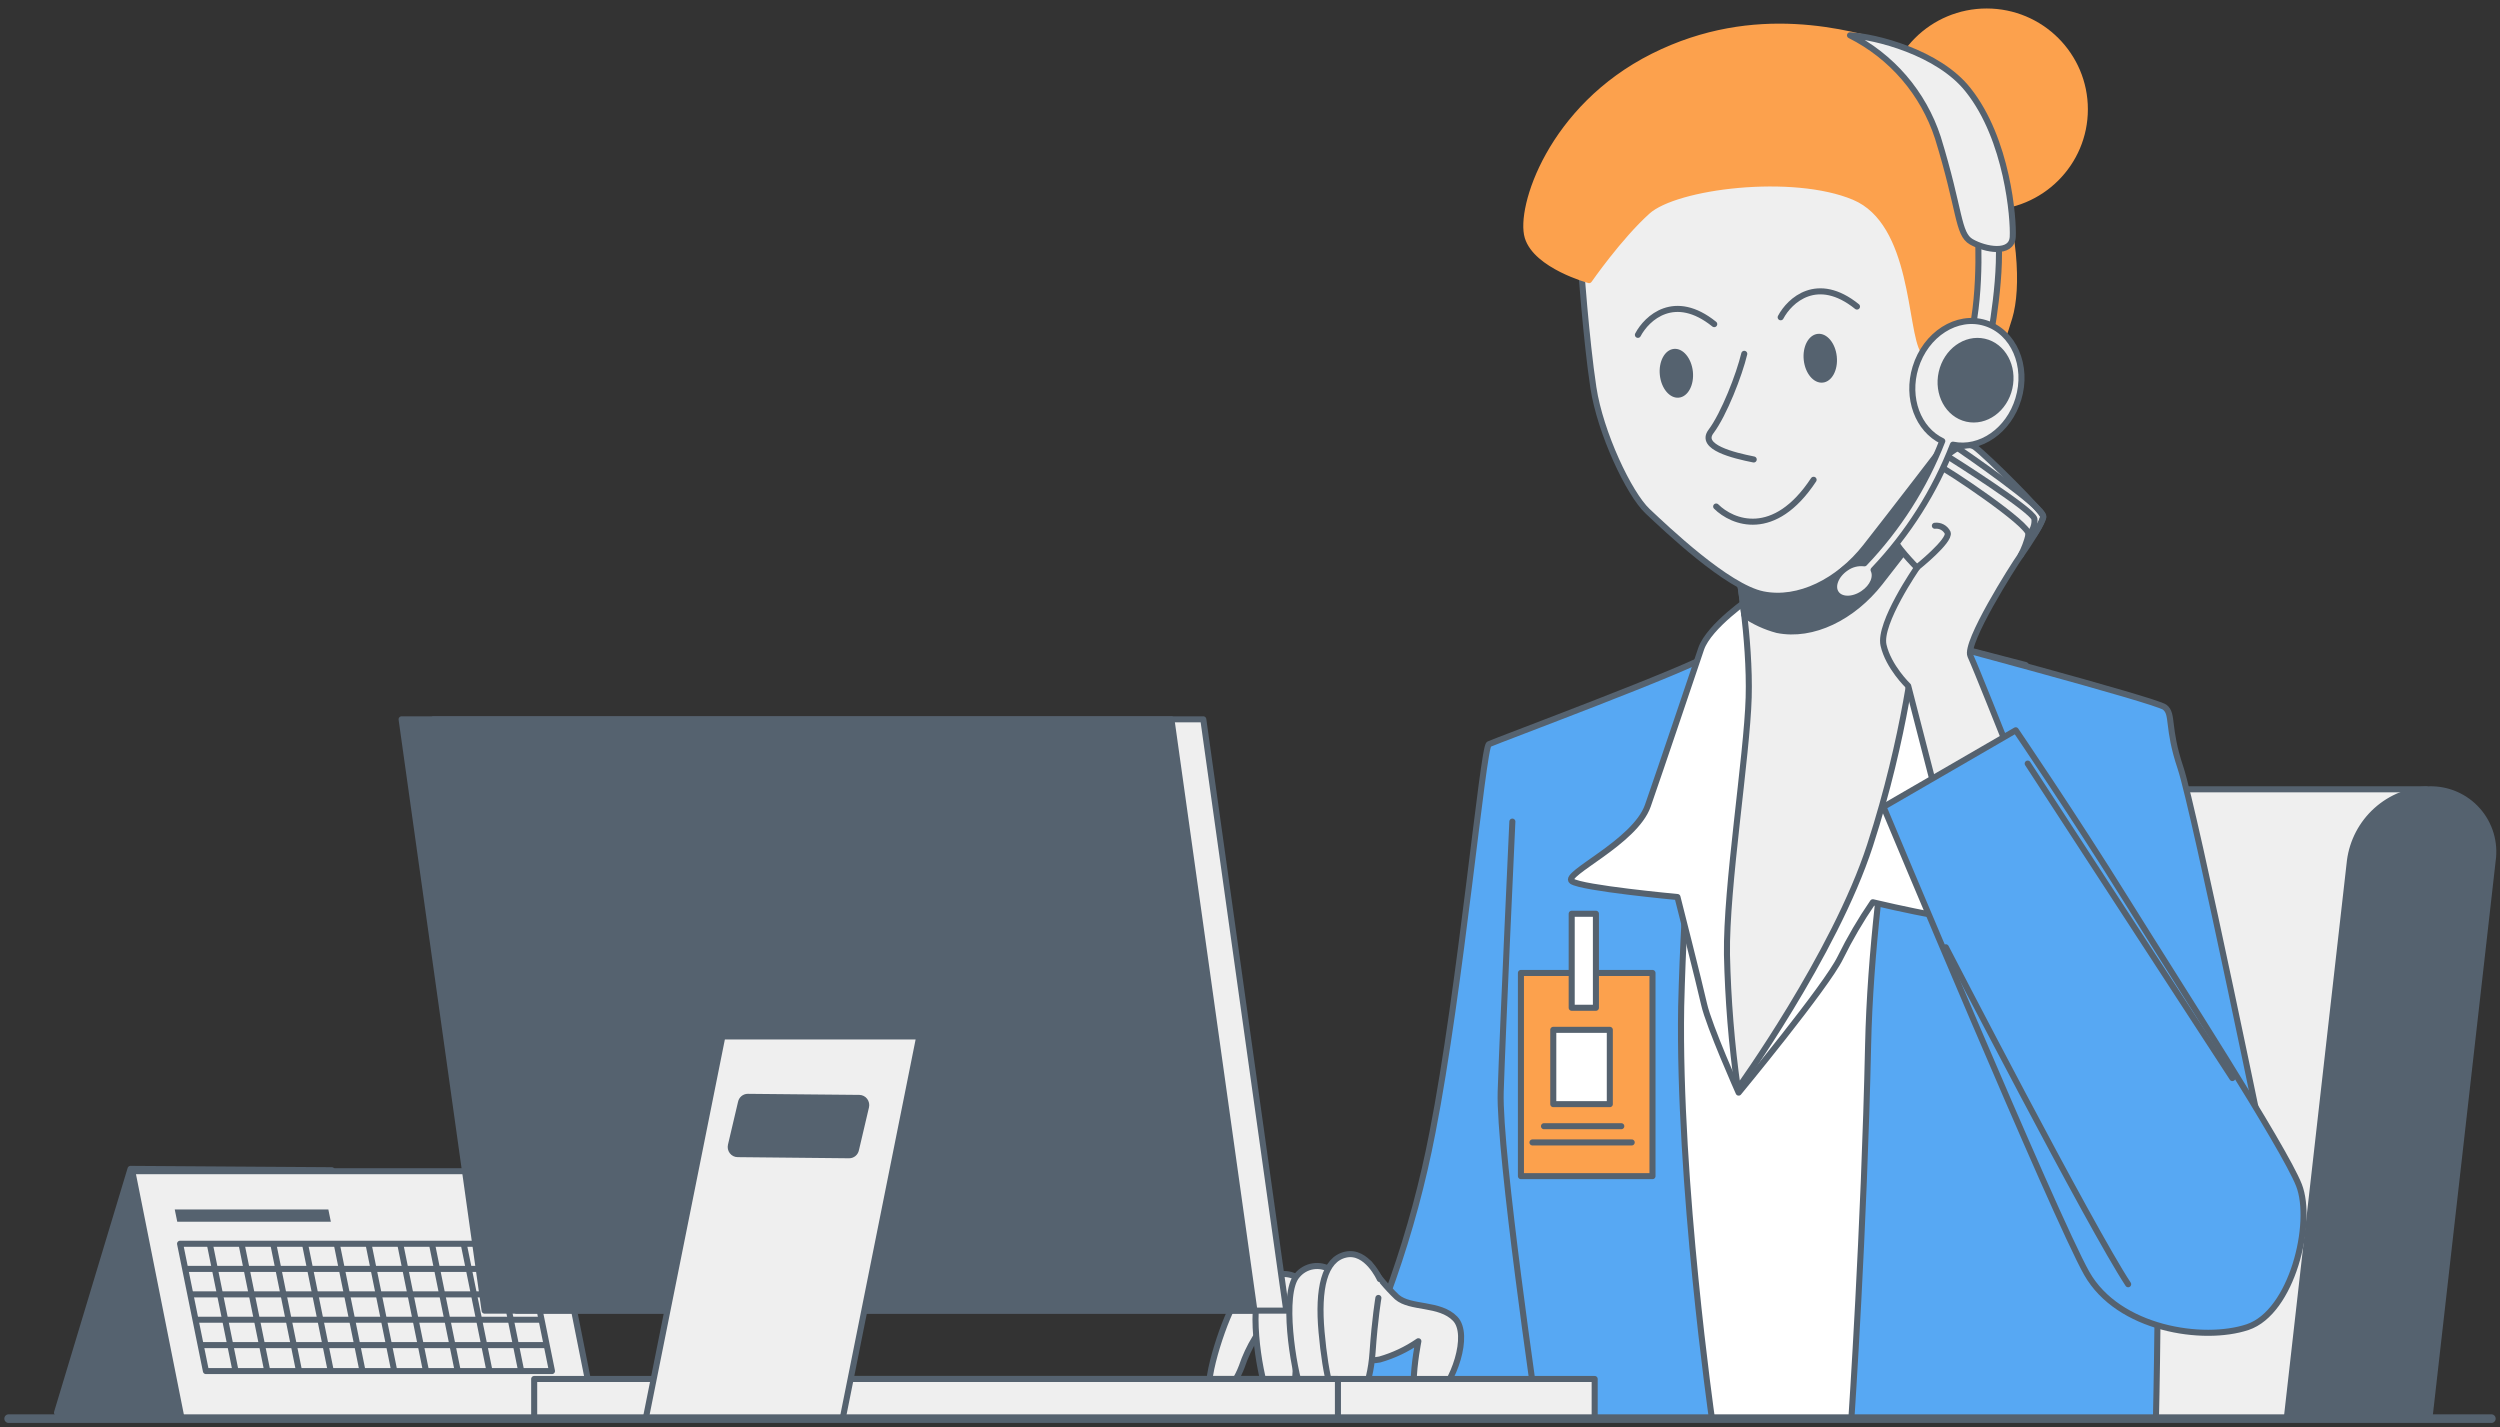 <svg width="289" height="165" viewBox="0 0 289 165" fill="none" xmlns="http://www.w3.org/2000/svg">
<rect x="0" y="0" width="289" height="165" fill="#333333" stroke="none"/>
<g clip-path="url(#clip0_4559_19291)">
<path d="M15.088 135.124L6.59 163.299H29.605L38.361 135.279L15.088 135.124Z" fill="#55626F" stroke="#55626F" stroke-width="0.7" stroke-linecap="round" stroke-linejoin="round"/>
<path d="M68.847 163.954H20.985L15.293 135.39H63.149L68.847 163.954Z" fill="#EFEFEF" stroke="#55626F" stroke-width="0.7" stroke-linecap="round" stroke-linejoin="round"/>
<path d="M63.808 158.495H23.804L20.816 143.777H60.821L63.808 158.495Z" stroke="#55626F" stroke-width="0.7" stroke-linecap="round" stroke-linejoin="round"/>
<path d="M24.258 143.836L27.219 158.436" stroke="#55626F" stroke-width="0.7" stroke-linecap="round" stroke-linejoin="round"/>
<path d="M27.926 143.836L30.887 158.436" stroke="#55626F" stroke-width="0.7" stroke-linecap="round" stroke-linejoin="round"/>
<path d="M31.598 143.836L34.559 158.436" stroke="#55626F" stroke-width="0.7" stroke-linecap="round" stroke-linejoin="round"/>
<path d="M35.266 143.836L38.227 158.436" stroke="#55626F" stroke-width="0.7" stroke-linecap="round" stroke-linejoin="round"/>
<path d="M38.934 143.836L41.895 158.436" stroke="#55626F" stroke-width="0.7" stroke-linecap="round" stroke-linejoin="round"/>
<path d="M42.605 143.836L45.567 158.436" stroke="#55626F" stroke-width="0.7" stroke-linecap="round" stroke-linejoin="round"/>
<path d="M46.273 143.836L49.235 158.436" stroke="#55626F" stroke-width="0.7" stroke-linecap="round" stroke-linejoin="round"/>
<path d="M49.941 143.836L52.903 158.436" stroke="#55626F" stroke-width="0.7" stroke-linecap="round" stroke-linejoin="round"/>
<path d="M53.613 143.836L56.575 158.436" stroke="#55626F" stroke-width="0.7" stroke-linecap="round" stroke-linejoin="round"/>
<path d="M57.277 143.836L60.239 158.436" stroke="#55626F" stroke-width="0.7" stroke-linecap="round" stroke-linejoin="round"/>
<path d="M21.5 146.686H61.279" stroke="#55626F" stroke-width="0.7" stroke-linecap="round" stroke-linejoin="round"/>
<path d="M22.102 149.626H61.874" stroke="#55626F" stroke-width="0.7" stroke-linecap="round" stroke-linejoin="round"/>
<path d="M22.695 152.561H62.467" stroke="#55626F" stroke-width="0.7" stroke-linecap="round" stroke-linejoin="round"/>
<path d="M23.289 155.495H63.068" stroke="#55626F" stroke-width="0.7" stroke-linecap="round" stroke-linejoin="round"/>
<path d="M38.246 141.232H20.49L20.199 139.811H37.956L38.246 141.232Z" fill="#55626F"/>
<path d="M280.485 91.244H222.525C219.798 91.309 217.184 92.345 215.154 94.166C213.125 95.987 211.814 98.473 211.458 101.175L204.348 163.954H272.223L280.485 91.244Z" fill="#EFEFEF" stroke="#55626F" stroke-width="0.7" stroke-linecap="round" stroke-linejoin="round"/>
<path d="M280.835 91.246C278.572 91.299 276.402 92.161 274.718 93.674C273.035 95.187 271.948 97.253 271.654 99.498L264.352 163.954H280.842L288.15 99.498C288.301 98.459 288.223 97.399 287.922 96.394C287.621 95.388 287.105 94.46 286.408 93.674C285.712 92.888 284.852 92.264 283.89 91.845C282.927 91.425 281.885 91.221 280.835 91.246Z" fill="#55626F" stroke="#55626F" stroke-width="0.7" stroke-linecap="round" stroke-linejoin="round"/>
<path d="M203.806 72.143C199.738 75.097 195.341 77.552 190.707 79.457C182.489 82.936 179.184 83.987 179.184 83.987L181.462 163.954H241.126C241.126 163.954 233.476 113.814 233.476 96.987C233.476 80.159 234.16 76.876 234.16 76.876L214.535 71.769L203.806 72.143Z" fill="white" stroke="#55626F" stroke-width="0.7" stroke-linecap="round" stroke-linejoin="round"/>
<path d="M197.662 75.664C195.795 89.153 194.687 102.738 194.344 116.353C194.001 136.756 197.895 163.954 197.895 163.954H154.02C159.476 153.568 163.378 142.428 165.599 130.894C168.839 114.377 171.431 86.377 172.118 86.031C172.805 85.686 196.061 77.02 197.662 75.664Z" fill="#57A8F3" stroke="#55626F" stroke-width="0.7" stroke-linecap="round" stroke-linejoin="round"/>
<path d="M177.707 163.604C177.707 163.604 173.255 133.306 173.481 126.19C173.707 119.075 174.829 94.977 174.829 94.977" stroke="#55626F" stroke-width="0.7" stroke-linecap="round" stroke-linejoin="round"/>
<path d="M221.977 73.716C221.977 73.716 216.409 99.577 215.952 120.848C215.496 142.118 214.023 163.954 214.023 163.954H249.228C249.228 163.954 249.684 144.524 249.228 137.859C248.771 131.193 248.771 132.572 248.771 132.572L262.416 136.136C262.416 136.136 253.658 93.484 252.07 88.776C250.482 84.068 251.273 82.566 250.25 81.76C249.228 80.953 221.977 73.716 221.977 73.716Z" fill="#57A8F3" stroke="#55626F" stroke-width="0.7" stroke-linecap="round" stroke-linejoin="round"/>
<path d="M158.266 146.049C159.187 147.47 160.27 148.777 161.492 149.944C163.06 151.295 166.422 150.594 168.209 152.437C169.997 154.281 168.041 159.91 165.783 161.877C161.912 165.233 163.964 155.047 163.964 155.047C162.598 155.989 161.091 156.701 159.499 157.157C157.305 157.663 151.659 155.937 149.769 155.859C147.878 155.781 145.252 155.417 144.245 153.301C143.239 151.184 149.485 148.633 152.259 147.62C154.219 146.943 156.227 146.418 158.266 146.049Z" fill="#EFEFEF" stroke="#55626F" stroke-width="0.7" stroke-linecap="round" stroke-linejoin="round"/>
<path d="M146.315 149.036C145.718 148.876 145.088 148.895 144.502 149.091C143.916 149.287 143.4 149.651 143.018 150.139C141.727 151.847 139.146 159.559 139.901 161.046C140.656 162.532 142.611 160.449 143.54 158.001C143.937 156.822 144.465 155.691 145.115 154.632C145.115 154.632 146.134 155.132 146.851 153.794C147.567 152.457 148.289 150.451 146.315 149.036Z" fill="#EFEFEF" stroke="#55626F" stroke-width="0.7" stroke-linecap="round" stroke-linejoin="round"/>
<path d="M149.966 147.692C149.341 147.33 148.611 147.197 147.899 147.315C147.188 147.433 146.539 147.796 146.062 148.341C144.249 150.289 145.495 158.475 146.456 160.981C147.417 163.487 149.237 163.175 149.508 161.63C149.779 160.085 150.089 152.379 150.186 150.594C150.266 149.621 150.192 148.641 149.966 147.692Z" fill="#EFEFEF" stroke="#55626F" stroke-width="0.7" stroke-linecap="round" stroke-linejoin="round"/>
<path d="M153.84 146.809C153.223 146.418 152.485 146.269 151.766 146.388C151.046 146.508 150.396 146.889 149.936 147.458C148.136 149.516 149.465 158.177 150.453 160.838C151.44 163.5 153.259 163.189 153.517 161.533C153.775 159.878 154.008 151.743 154.085 149.848C154.151 148.828 154.068 147.805 153.84 146.809Z" fill="#EFEFEF" stroke="#55626F" stroke-width="0.7" stroke-linecap="round" stroke-linejoin="round"/>
<path d="M159.504 147.861C159.504 147.861 158.001 144.479 155.549 145.037C153.097 145.595 152.323 148.932 152.774 153.996C153.226 159.059 154.168 163.084 155.536 163.227C156.904 163.37 158.394 160.312 158.665 156.359C158.936 152.405 159.343 150.042 159.343 150.042" fill="#EFEFEF"/>
<path d="M159.504 147.861C159.504 147.861 158.001 144.479 155.549 145.037C153.097 145.595 152.323 148.932 152.774 153.996C153.226 159.059 154.168 163.084 155.536 163.227C156.904 163.37 158.394 160.312 158.665 156.359C158.936 152.405 159.343 150.042 159.343 150.042" stroke="#55626F" stroke-width="0.7" stroke-linecap="round" stroke-linejoin="round"/>
<path d="M191.028 112.473H175.82V135.961H191.028V112.473Z" fill="#FCA14D" stroke="#55626F" stroke-width="0.7" stroke-linecap="round" stroke-linejoin="round"/>
<path d="M184.488 105.63H181.688V116.498H184.488V105.63Z" fill="white" stroke="#55626F" stroke-width="0.7" stroke-linecap="round" stroke-linejoin="round"/>
<path d="M186.095 119.049H179.559V127.638H186.095V119.049Z" fill="white" stroke="#55626F" stroke-width="0.7" stroke-linecap="round" stroke-linejoin="round"/>
<path d="M178.484 130.189H187.421" stroke="#55626F" stroke-width="0.7" stroke-linecap="round" stroke-linejoin="round"/>
<path d="M177.152 132.066H188.625" stroke="#55626F" stroke-width="0.7" stroke-linecap="round" stroke-linejoin="round"/>
<path d="M202.458 69.042C202.458 69.042 197.548 72.366 196.651 75.008C195.754 77.65 191.973 88.894 190.489 93.14C189.005 97.386 180.565 101.06 181.707 101.865C182.85 102.67 193.915 103.696 193.915 103.696C193.915 103.696 196.425 113.57 196.993 116.096C197.561 118.621 200.987 126.307 200.987 126.307C200.987 126.307 211.136 114.025 212.737 110.727C213.836 108.497 215.093 106.349 216.498 104.3C216.498 104.3 220.834 105.332 223.596 105.793C226.357 106.254 233.861 106.935 233.519 105.676C233.177 104.417 229.416 98.905 227.932 93.51C226.448 88.115 227.358 76.293 225.538 71.704C223.718 67.114 219.731 66.425 218.35 66.081C216.969 65.737 204.51 67.088 202.458 69.042Z" fill="white" stroke="#55626F" stroke-width="0.7" stroke-linecap="round" stroke-linejoin="round"/>
<path d="M200.856 65.484C200.856 65.484 202.34 73.859 202.147 80.63C201.953 87.401 199.521 102.553 199.637 110.357C199.752 115.54 200.17 120.712 200.889 125.846C200.889 125.846 212.07 110.357 216.174 97.73C220.278 85.103 221.42 74.32 221.42 73.515C221.42 72.71 221.646 54.006 221.646 54.006C221.646 54.006 209.754 66.516 200.856 65.484Z" fill="#EFEFEF" stroke="#55626F" stroke-width="0.7" stroke-linecap="round" stroke-linejoin="round"/>
<path d="M221.522 61.946C221.567 57.739 221.613 54.006 221.613 54.006C221.613 54.006 209.753 66.516 200.855 65.484C200.855 65.484 201.275 67.841 201.63 71.067C202.793 71.869 204.086 72.465 205.45 72.827C209.566 73.657 214.179 71.34 217.309 67.36C218.464 65.893 219.993 63.894 221.522 61.946Z" fill="#55626F" stroke="#55626F" stroke-width="0.7" stroke-linecap="round" stroke-linejoin="round"/>
<path d="M229.658 23.936C235.926 23.936 241.008 18.875 241.008 12.633C241.008 6.391 235.926 1.331 229.658 1.331C223.39 1.331 218.309 6.391 218.309 12.633C218.309 18.875 223.39 23.936 229.658 23.936Z" fill="#FCA14D" stroke="#FCA14D" stroke-width="0.7" stroke-linecap="round" stroke-linejoin="round"/>
<path d="M182.711 30.226C182.711 30.226 183.358 39.309 184.195 44.807C184.988 50.02 188.312 57.077 190.454 59.09C192.596 61.102 199.68 67.873 203.797 68.704C207.914 69.535 212.527 67.211 215.656 63.232C218.786 59.252 224.883 51.299 224.883 51.299C226.243 51.452 227.612 51.121 228.755 50.365C229.898 49.608 230.743 48.474 231.142 47.157C232.794 42.347 231.968 36.881 229.168 36.218C226.367 35.556 224.393 38.867 224.393 38.867C224.393 38.867 222.083 29.921 219.121 25.442L214.837 18.95L220.302 12.075C220.362 12 220.406 11.914 220.431 11.822C220.456 11.729 220.462 11.633 220.449 11.538C220.436 11.443 220.403 11.351 220.354 11.27C220.304 11.188 220.238 11.117 220.16 11.062C220.013 10.956 219.831 10.911 219.652 10.937C219.473 10.962 219.311 11.056 219.199 11.198L213.85 18.125C213.85 18.125 203.307 16.301 194.08 20.943C184.853 25.585 182.711 30.226 182.711 30.226Z" fill="#EFEFEF" stroke="#55626F" stroke-width="0.7" stroke-linecap="round" stroke-linejoin="round"/>
<path d="M198.389 58.553C200.244 60.404 205.095 62.377 209.652 55.463" stroke="#55626F" stroke-width="0.7" stroke-linecap="round"/>
<path d="M195.697 42.951C195.857 44.508 195.134 45.859 194.078 45.969C193.022 46.08 192.037 44.908 191.877 43.351C191.717 41.794 192.44 40.444 193.496 40.333C194.552 40.222 195.528 41.397 195.697 42.951Z" fill="#55626F"/>
<path d="M212.333 41.213C212.496 42.77 211.77 44.121 210.714 44.229C209.657 44.338 208.675 43.168 208.512 41.611C208.35 40.055 209.076 38.706 210.132 38.595C211.188 38.484 212.173 39.656 212.333 41.213Z" fill="#55626F"/>
<path d="M201.636 40.903C201.068 43.295 199.303 47.866 197.785 49.889C196.435 51.688 200.366 52.644 202.73 53.116" stroke="#55626F" stroke-width="0.7" stroke-linecap="round"/>
<path d="M189.342 38.709C190.37 36.754 193.574 33.771 198.164 37.47" stroke="#55626F" stroke-width="0.7" stroke-linecap="round"/>
<path d="M205.846 36.677C206.874 34.723 210.078 31.739 214.668 35.438" stroke="#55626F" stroke-width="0.7" stroke-linecap="round"/>
<path d="M231.652 85.337C231.652 85.337 228.459 77.306 227.781 75.813C227.104 74.32 232.685 65.484 233.588 64.218C234.491 62.952 236.208 60.323 236.208 59.745C236.208 59.167 229.71 52.74 228.336 51.708C226.962 50.676 224.69 53.007 224.69 53.007C224.69 53.007 218.761 60.927 218.761 61.842C218.761 62.757 221.606 65.627 221.606 65.627C221.606 65.627 217.161 72.054 217.735 74.579C218.309 77.105 220.587 79.286 220.587 79.286L223.781 91.679L231.652 85.337Z" fill="#EFEFEF" stroke="#55626F" stroke-width="0.7" stroke-linecap="round" stroke-linejoin="round"/>
<path d="M221.613 65.595C221.613 65.595 225.485 62.498 225.149 61.583C225.016 61.311 224.803 61.087 224.538 60.943C224.273 60.799 223.97 60.741 223.672 60.778" stroke="#55626F" stroke-width="0.7" stroke-linecap="round" stroke-linejoin="round"/>
<path d="M224.355 54.006C224.697 54.006 234.731 60.661 234.505 61.797C234.305 62.635 234 63.445 233.595 64.205" stroke="#55626F" stroke-width="0.7" stroke-linecap="round" stroke-linejoin="round"/>
<path d="M225.496 52.974C225.496 52.974 234.962 58.94 235.175 59.972C235.217 60.312 235.177 60.656 235.058 60.976C234.939 61.296 234.744 61.582 234.491 61.81" stroke="#55626F" stroke-width="0.7" stroke-linecap="round" stroke-linejoin="round"/>
<path d="M226.523 51.942C226.523 51.942 236.447 58.713 236.202 59.732C235.93 60.568 235.505 61.345 234.95 62.024" stroke="#55626F" stroke-width="0.7" stroke-linecap="round" stroke-linejoin="round"/>
<path d="M233.02 84.421L217.734 93.276C217.734 93.276 237.582 140.785 241.234 147.212C244.886 153.639 254.693 155.132 259.829 153.412C264.965 151.691 267.469 141.362 265.759 137C264.049 132.637 251.725 113.57 245.802 104.04C239.879 94.51 233.02 84.421 233.02 84.421Z" fill="#57A8F3" stroke="#55626F" stroke-width="0.7" stroke-linecap="round" stroke-linejoin="round"/>
<path d="M224.941 109.506C224.941 109.506 241.717 141.966 246.015 148.458" stroke="#55626F" stroke-width="0.7" stroke-linecap="round" stroke-linejoin="round"/>
<path d="M234.402 88.271L258.063 124.626" stroke="#55626F" stroke-width="0.7" stroke-linecap="round" stroke-linejoin="round"/>
<path d="M183.698 32.382C183.698 32.382 177.607 30.72 176.6 27.409C175.594 24.098 179.239 12.477 191.099 6.524C202.958 0.571 213.837 3.869 218.611 5.193C223.386 6.518 226.851 9.011 229.98 17.794C233.11 26.578 233.271 33.375 232.284 36.686C231.697 38.666 230.981 40.605 230.142 42.49C230.142 42.49 224.051 43.139 222.399 40.666C220.747 38.192 221.412 25.734 214.327 22.767C207.242 19.8 193.738 21.469 190.454 24.423C187.169 27.377 183.698 32.382 183.698 32.382Z" fill="#FCA14D" stroke="#FCA14D" stroke-width="0.7" stroke-linecap="round" stroke-linejoin="round"/>
<path d="M228.593 25.903C228.593 25.903 229.161 33.362 227.793 38.984L229.961 39.672C229.961 39.672 231.671 31.064 230.871 26.247L228.593 25.903Z" fill="#EFEFEF" stroke="#55626F" stroke-width="0.7" stroke-linecap="round" stroke-linejoin="round"/>
<path d="M213.859 4.083C216.245 5.281 218.37 6.942 220.114 8.971C221.857 11 223.183 13.357 224.015 15.905C226.635 24.396 226.293 27.039 227.887 27.954C229.48 28.869 232.565 29.447 232.674 27.383C232.784 25.318 232.074 16.106 227.512 10.393C224.093 6.044 216.711 4.2 213.859 4.083Z" fill="#EFEFEF" stroke="#55626F" stroke-width="0.7" stroke-linecap="round" stroke-linejoin="round"/>
<path d="M229.496 37.342C226.212 36.329 222.605 38.64 221.431 42.477C220.347 46.028 221.728 49.651 224.528 50.988C222.472 56.244 219.414 61.045 215.527 65.121C214.77 65.027 214.006 65.222 213.385 65.666C212.211 66.465 211.694 67.77 212.243 68.588C212.791 69.406 214.179 69.418 215.359 68.626C216.54 67.835 216.959 66.679 216.585 65.887C220.56 61.713 223.678 56.791 225.76 51.403C228.896 52.053 232.213 49.793 233.316 46.138C234.49 42.295 232.781 38.355 229.496 37.342Z" fill="#EFEFEF" stroke="#55626F" stroke-width="0.7" stroke-linecap="round" stroke-linejoin="round"/>
<path d="M232.286 44.846C231.732 47.3 229.531 48.897 227.37 48.404C225.208 47.911 223.905 45.515 224.46 43.061C225.015 40.607 227.215 39.01 229.377 39.497C231.538 39.984 232.841 42.386 232.286 44.846Z" fill="#55626F" stroke="#55626F" stroke-width="0.7" stroke-linecap="round" stroke-linejoin="round"/>
<path d="M77.881 163.954H184.344V159.41H77.881V163.954Z" fill="#EFEFEF" stroke="#55626F" stroke-width="0.7" stroke-linecap="round" stroke-linejoin="round"/>
<path d="M61.751 163.954H154.664V159.41H61.751V163.954Z" fill="#EFEFEF" stroke="#55626F" stroke-width="0.7" stroke-linecap="round" stroke-linejoin="round"/>
<path d="M59.704 151.509H148.694L139.1 83.155H50.109L59.704 151.509Z" fill="#EFEFEF" stroke="#55626F" stroke-width="0.7" stroke-linecap="round" stroke-linejoin="round"/>
<path d="M56.02 151.509H145.011L135.416 83.155H46.426L56.02 151.509Z" fill="#55626F" stroke="#55626F" stroke-width="0.7" stroke-linecap="round" stroke-linejoin="round"/>
<path d="M83.509 119.809L74.656 163.954H97.42L106.273 119.809H83.509ZM98.949 132.893C98.912 133.078 98.813 133.245 98.67 133.364C98.526 133.483 98.347 133.548 98.162 133.547L85.267 133.416C85.147 133.415 85.028 133.386 84.92 133.331C84.812 133.276 84.717 133.197 84.643 133.099C84.568 133.002 84.516 132.889 84.49 132.768C84.465 132.648 84.466 132.523 84.494 132.402L85.658 127.45C85.695 127.265 85.793 127.098 85.937 126.979C86.08 126.86 86.26 126.795 86.444 126.796L99.346 126.92C99.466 126.923 99.584 126.953 99.691 127.008C99.799 127.063 99.892 127.142 99.966 127.24C100.04 127.337 100.091 127.45 100.116 127.57C100.142 127.69 100.141 127.815 100.113 127.934L98.949 132.893Z" fill="#EFEFEF" stroke="#55626F" stroke-width="0.7" stroke-linecap="round" stroke-linejoin="round"/>
<path d="M288 163.994L1 163.994V163.994L288 163.994V163.994Z" stroke="#55626F" stroke-linecap="round" stroke-linejoin="round"/>
</g>
<defs>
<clipPath id="clip0_4559_19291">
<rect width="289" height="165" fill="white"/>
</clipPath>
</defs>
</svg>
